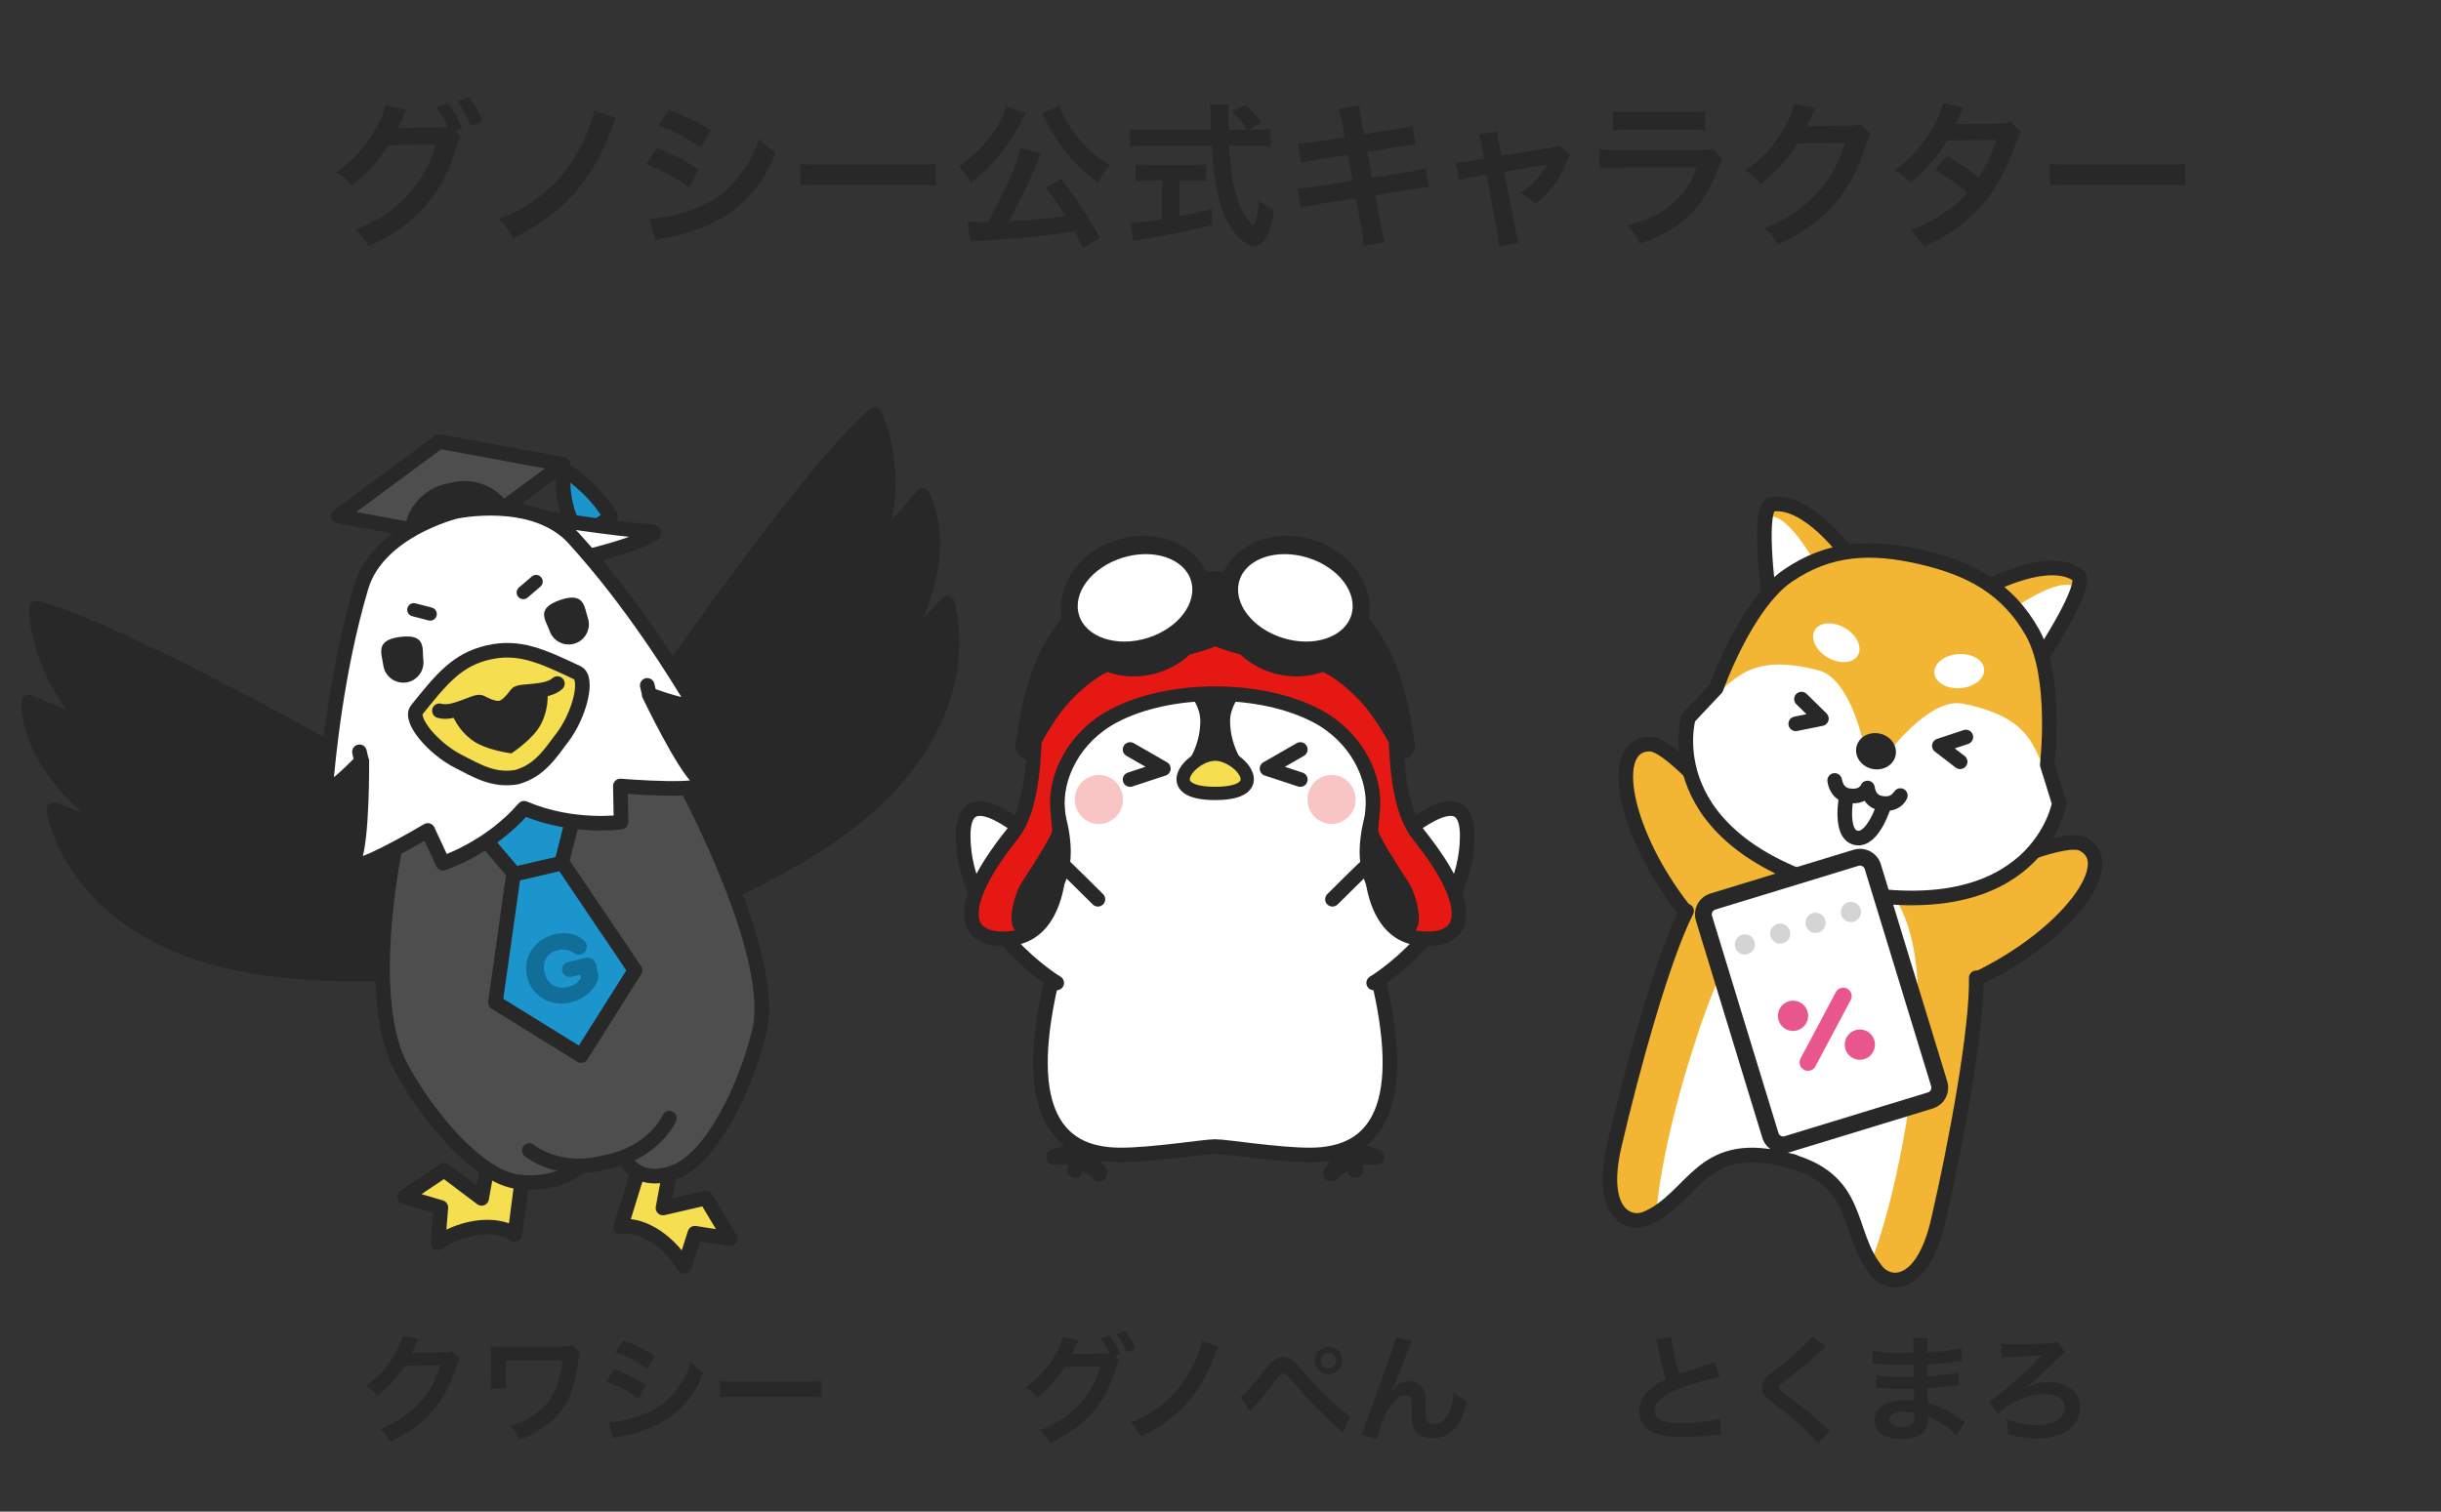 <svg width="247" height="153" viewBox="0 0 247 153" fill="none" xmlns="http://www.w3.org/2000/svg">
<rect x="0" y="0" width="247" height="153" fill="#333333" stroke="none"/>
<g clip-path="url(#clip0_48338_12505)">
<path d="M112.828 137.275L113.236 137.743C113.128 137.899 113.068 138.043 112.936 138.463C112.228 140.599 111.652 141.667 110.524 142.999C109.456 144.223 107.98 145.279 106.252 146.035C105.94 145.471 105.724 145.207 105.232 144.775C108.376 143.575 110.404 141.427 111.364 138.307L107.752 138.355C107.08 139.459 105.94 140.707 104.944 141.439C104.584 140.947 104.404 140.791 103.78 140.407C105.076 139.543 106.036 138.463 106.888 136.927C107.248 136.279 107.464 135.715 107.5 135.331L109.144 135.667C109.06 135.775 109.048 135.799 108.94 136.027C108.844 136.243 108.736 136.483 108.616 136.723C108.556 136.831 108.556 136.843 108.532 136.891L108.436 137.071C108.58 137.059 108.772 137.047 109.012 137.047L111.64 137.011C111.964 137.011 112.168 136.999 112.264 136.987C111.988 136.387 111.772 136.003 111.388 135.487L112.276 135.187C112.744 135.811 113.02 136.291 113.344 137.083L112.828 137.275ZM114.904 136.543L114.016 136.879C113.728 136.171 113.38 135.559 112.984 135.019L113.848 134.719C114.34 135.355 114.616 135.835 114.904 136.543ZM121.622 135.727L123.278 136.291C123.146 136.543 123.146 136.543 122.858 137.323C122.03 139.471 120.962 141.199 119.618 142.543C118.466 143.683 117.29 144.511 115.466 145.423C115.106 144.751 114.95 144.535 114.398 143.971C117.206 142.843 119.078 141.223 120.422 138.775C121.058 137.611 121.502 136.495 121.622 135.727ZM126.494 142.903L125.522 141.403C126.026 141.055 126.758 140.239 128.138 138.463C128.45 138.079 128.654 137.863 128.882 137.707C129.206 137.467 129.542 137.347 129.842 137.347C130.202 137.347 130.562 137.503 130.922 137.803C131.09 137.947 131.354 138.223 131.726 138.667C133.214 140.455 135.926 143.047 136.622 143.347L135.89 145.051C135.77 144.895 135.746 144.883 135.542 144.703C133.838 143.179 132.242 141.547 130.874 139.939C130.13 139.087 130.058 139.027 129.83 139.027C129.638 139.027 129.518 139.135 129.11 139.675C128.186 140.911 127.538 141.715 126.746 142.579C126.602 142.735 126.59 142.759 126.494 142.903ZM134.426 136.327C135.194 136.327 135.818 136.951 135.818 137.707C135.818 138.475 135.194 139.099 134.426 139.099C133.67 139.099 133.046 138.475 133.046 137.707C133.046 136.951 133.67 136.327 134.426 136.327ZM134.426 136.927C133.994 136.927 133.646 137.275 133.646 137.707C133.646 138.139 133.994 138.499 134.426 138.499C134.87 138.499 135.218 138.139 135.218 137.707C135.218 137.275 134.87 136.927 134.426 136.927ZM140.822 140.743L140.846 140.767C140.918 140.683 140.918 140.683 141.074 140.503C141.458 140.083 142.082 139.795 142.622 139.795C143.174 139.795 143.702 140.071 143.966 140.479C144.206 140.863 144.266 141.295 144.266 142.675C144.266 143.539 144.314 143.779 144.53 143.959C144.662 144.067 144.878 144.127 145.166 144.127C145.802 144.127 146.318 143.683 146.666 142.843C146.882 142.303 147.062 141.559 147.122 140.935C147.518 141.343 147.698 141.463 148.442 141.835C147.926 144.319 146.75 145.567 144.938 145.567C144.014 145.567 143.354 145.207 143.054 144.523C142.922 144.211 142.85 143.779 142.85 143.191C142.85 143.179 142.85 143.119 142.85 143.071C142.862 142.639 142.862 142.351 142.862 142.231C142.862 141.859 142.838 141.679 142.766 141.523C142.682 141.355 142.466 141.247 142.226 141.247C141.578 141.247 140.906 141.847 140.318 142.927C139.958 143.611 139.466 144.943 139.31 145.675L137.762 145.171C137.93 144.823 138.038 144.535 138.422 143.491C141.182 135.823 141.182 135.823 141.266 135.331L142.886 135.739C142.718 136.063 142.658 136.195 142.298 137.119C141.614 138.871 141.086 140.179 140.822 140.743Z" fill="#282828"/>
<path d="M45.733 136.759L46.501 137.515C46.38 137.695 46.333 137.803 46.2 138.235C45.648 140.059 44.797 141.679 43.74 142.867C42.636 144.127 41.316 145.063 39.468 145.915C39.133 145.315 38.977 145.111 38.449 144.655C39.648 144.163 40.321 143.803 41.077 143.239C42.792 141.967 43.92 140.323 44.581 138.175L40.968 138.235C40.236 139.399 39.3 140.431 38.16 141.307C37.8 140.815 37.62 140.659 36.996 140.275C38.364 139.339 39.228 138.379 40.105 136.795C40.477 136.111 40.669 135.643 40.717 135.211L42.361 135.535C42.288 135.643 42.288 135.643 42.157 135.907C42.12 135.967 42.12 135.967 42.001 136.243C41.965 136.315 41.965 136.315 41.844 136.555C41.773 136.723 41.773 136.723 41.653 136.939C41.809 136.927 42.001 136.915 42.228 136.915L44.856 136.879C45.325 136.879 45.456 136.855 45.733 136.759ZM57.925 136.183L58.717 136.915C58.596 137.263 58.56 137.383 58.513 137.767C58.129 140.575 57.565 141.991 56.316 143.335C55.38 144.331 54.181 145.099 52.596 145.711C52.248 145.063 52.105 144.859 51.612 144.331C52.633 144.031 53.269 143.743 54.048 143.215C55.764 142.051 56.664 140.287 56.904 137.683L51.193 137.695V139.483C51.205 140.335 51.205 140.335 51.24 140.539L49.633 140.551C49.669 140.263 49.681 140.059 49.681 139.519V137.227C49.681 136.723 49.681 136.579 49.645 136.255C49.968 136.291 50.352 136.315 50.641 136.315H56.449C57.252 136.315 57.505 136.291 57.925 136.183ZM62.292 136.879L63.072 135.667C64.308 136.147 65.257 136.603 66.264 137.215L65.496 138.535C64.404 137.803 63.337 137.239 62.292 136.879ZM61.344 139.795L62.148 138.571C63.385 139.063 64.308 139.531 65.341 140.203L64.597 141.559C63.636 140.851 62.569 140.275 61.344 139.795ZM62.029 145.579L61.608 143.947C62.52 143.935 63.828 143.647 65.076 143.167C66.564 142.591 67.585 141.811 68.544 140.527C69.192 139.663 69.564 138.943 69.936 137.875C70.428 138.391 70.609 138.547 71.184 138.943C70.632 140.275 70.129 141.103 69.385 141.979C67.861 143.731 65.82 144.799 62.868 145.387C62.437 145.471 62.269 145.507 62.029 145.579ZM72.853 141.427V139.759C73.38 139.831 73.609 139.843 74.796 139.843H81.192C82.38 139.843 82.609 139.831 83.136 139.759V141.427C82.656 141.367 82.525 141.367 81.18 141.367H74.808C73.465 141.367 73.332 141.367 72.853 141.427Z" fill="#282828"/>
<path d="M167.576 135.583L169.136 135.331C169.184 136.135 169.544 137.863 169.928 139.087C170.708 138.799 170.708 138.799 173.036 138.031C173.252 137.959 173.312 137.935 173.492 137.851L174.008 139.363C172.964 139.567 171.392 140.023 170.048 140.515C168.296 141.163 167.42 141.931 167.42 142.795C167.42 143.671 168.236 144.043 170.168 144.043C171.668 144.043 173.144 143.863 174.044 143.551L174.176 145.195C173.912 145.195 173.852 145.207 173.204 145.279C171.908 145.411 171.236 145.459 170.396 145.459C168.728 145.459 167.684 145.255 166.916 144.799C166.256 144.403 165.872 143.659 165.872 142.795C165.872 141.991 166.256 141.223 166.94 140.647C167.408 140.251 167.792 140.011 168.572 139.615C168.272 138.643 168.068 137.839 167.768 136.363C167.648 135.787 167.636 135.763 167.576 135.583ZM183.38 135.235L184.76 136.291C184.556 136.435 184.328 136.639 183.284 137.611C182.672 138.175 181.832 138.847 180.428 139.915C180.056 140.191 179.972 140.287 179.972 140.419C179.972 140.599 179.996 140.623 181.052 141.415C182.924 142.831 183.272 143.131 184.832 144.547C184.952 144.667 185.024 144.727 185.18 144.847L183.944 146.095C183.632 145.663 183.2 145.207 182.384 144.451C181.532 143.659 181.136 143.335 179.288 141.895C178.496 141.283 178.28 140.959 178.28 140.407C178.28 140.047 178.412 139.723 178.676 139.435C178.832 139.267 178.844 139.255 179.732 138.571C181.028 137.587 181.7 137.011 182.504 136.231C183.044 135.691 183.176 135.535 183.38 135.235ZM198.788 143.923L197.972 145.327C197.444 144.739 196.616 144.127 195.752 143.683C195.488 143.539 195.392 143.503 195.104 143.383C195.104 143.443 195.104 143.491 195.104 143.515C195.104 144.271 194.888 144.787 194.432 145.135C193.976 145.483 193.328 145.651 192.452 145.651C190.7 145.651 189.692 144.967 189.692 143.779C189.692 142.471 190.88 141.703 192.896 141.703C193.184 141.703 193.388 141.715 193.7 141.751C193.7 141.607 193.7 141.607 193.688 141.463C193.688 141.403 193.688 141.319 193.688 141.199C193.676 141.031 193.676 141.031 193.664 140.551C193.088 140.563 192.716 140.575 192.464 140.575C191.732 140.575 191.288 140.563 190.292 140.491C190.136 140.479 190.016 140.479 189.836 140.479L189.86 139.183C190.376 139.303 191.516 139.387 192.656 139.387C192.896 139.387 193.304 139.375 193.64 139.363C193.64 139.255 193.64 138.847 193.628 138.163C193.244 138.175 193.052 138.175 192.872 138.175C192.284 138.175 190.736 138.115 189.932 138.055C189.8 138.043 189.704 138.043 189.668 138.043C189.62 138.043 189.56 138.043 189.476 138.043L189.488 136.711C190.1 136.867 191.336 136.963 192.716 136.963C192.908 136.963 193.316 136.951 193.616 136.939C193.604 135.739 193.604 135.727 193.556 135.427H195.08C195.02 135.751 195.008 135.907 194.996 136.891C196.628 136.795 197.672 136.663 198.452 136.435L198.512 137.767C198.248 137.779 198.248 137.779 197.564 137.875C196.508 138.019 196.04 138.055 194.984 138.115C194.996 138.415 194.996 138.559 195.008 139.303C195.608 139.267 195.608 139.267 196.712 139.147C197.468 139.051 197.66 139.027 198.2 138.883L198.236 140.203C198.032 140.215 197.732 140.251 197.456 140.287C197.276 140.311 196.736 140.371 195.836 140.455C195.668 140.467 195.488 140.479 195.02 140.503C195.056 141.667 195.056 141.667 195.068 141.955C196.124 142.267 197.06 142.735 198.356 143.647C198.56 143.779 198.62 143.827 198.788 143.923ZM193.724 142.999C193.328 142.915 193.088 142.891 192.728 142.891C191.756 142.891 191.168 143.203 191.168 143.719C191.168 144.163 191.684 144.439 192.536 144.439C193.04 144.439 193.412 144.295 193.58 144.055C193.676 143.899 193.724 143.647 193.724 143.287C193.724 143.239 193.724 142.999 193.724 142.999ZM204.992 140.467L205.088 140.419C205.808 140.047 206.408 139.903 207.284 139.903C209.228 139.903 210.488 140.911 210.488 142.459C210.488 143.455 209.984 144.319 209.084 144.895C208.352 145.351 207.296 145.603 206.096 145.603C205.1 145.603 204.248 145.471 203.204 145.159C203.192 144.547 203.156 144.271 202.988 143.575C203.924 143.995 205.1 144.247 206.036 144.247C207.776 144.247 208.94 143.539 208.94 142.483C208.94 141.619 208.148 141.103 206.816 141.103C205.268 141.103 203.324 141.943 202.16 143.107L201.236 141.859C201.62 141.655 202.136 141.283 202.808 140.731C204.188 139.579 205.076 138.751 206.384 137.395C206.432 137.335 206.432 137.335 206.504 137.263C206.54 137.239 206.552 137.215 206.6 137.167L206.588 137.155C206.54 137.155 206.528 137.155 206.492 137.167C206.012 137.239 204.548 137.323 203.516 137.347C203.024 137.359 202.748 137.383 202.532 137.419L202.484 135.991C202.856 136.051 203.204 136.075 204.116 136.075C205.28 136.075 206.612 136.015 207.524 135.931C207.908 135.895 207.992 135.883 208.184 135.799L208.952 136.891C208.712 137.047 208.712 137.047 206.876 138.811C206.192 139.471 205.628 139.951 204.956 140.455L204.992 140.467Z" fill="#282828"/>
<path fill-rule="evenodd" clip-rule="evenodd" d="M68.519 114.49L67.086 122.27L71.426 121.268L73.891 125.38L70.314 124.824L69.239 128.188C67.368 125.137 64.457 123.782 62.812 124.191L64.701 118.086" fill="#F5DF50"/>
<path d="M68.519 114.49L67.086 122.27L71.426 121.268L73.891 125.38L70.314 124.824L69.239 128.188C67.368 125.137 64.457 123.782 62.812 124.191L64.701 118.086" stroke="#282828" stroke-width="1.478" stroke-linecap="round" stroke-linejoin="round"/>
<path fill-rule="evenodd" clip-rule="evenodd" d="M52.931 118.573C52.931 118.573 52.429 118.49 50.532 118.175C48.844 117.896 49.241 118.473 49.241 118.473L48.733 121.297L44.941 118.44L40.938 121.135L44.608 122.214L44.318 125.796C46.527 124.342 48.915 123.98 50.593 124.329C51.201 124.456 51.717 124.675 52.096 124.971L52.93 118.573L52.931 118.573Z" fill="#F5DF50" stroke="#282828" stroke-width="1.478" stroke-linecap="round" stroke-linejoin="round"/>
<path fill-rule="evenodd" clip-rule="evenodd" d="M48.294 85.349C48.294 85.349 41.856 80.435 33.425 75.787C8.767 62.2 3.665 61.566 3.665 61.566C3.665 61.566 3.595 68.102 9.531 73.902L2.92 71.041C2.92 71.041 2.285 77.618 11.866 84.016C13.498 85.105 5.436 81.939 5.436 81.939C5.436 81.939 7.223 94.959 26.183 97.906C35.333 99.328 44.637 98.091 44.637 98.091" fill="#282828"/>
<path d="M48.294 85.349C48.294 85.349 41.856 80.435 33.425 75.787C8.767 62.2 3.665 61.566 3.665 61.566C3.665 61.566 3.595 68.102 9.531 73.902L2.92 71.041C2.92 71.041 2.285 77.618 11.866 84.016C13.498 85.105 5.436 81.939 5.436 81.939C5.436 81.939 7.223 94.959 26.183 97.906C35.333 99.328 44.637 98.091 44.637 98.091" stroke="#282828" stroke-width="1.478" stroke-linecap="round" stroke-linejoin="round"/>
<path fill-rule="evenodd" clip-rule="evenodd" d="M58.839 82.915C58.839 82.915 62.471 75.676 68.012 67.803C84.218 44.78 88.524 41.975 88.524 41.975C88.524 41.975 91.453 47.819 88.66 55.634L93.347 50.165C93.347 50.165 96.802 55.797 90.995 65.748C90.005 67.442 95.863 61.062 95.863 61.062C95.863 61.062 99.965 73.548 84.216 84.508C76.615 89.798 67.71 92.764 67.71 92.764" fill="#282828"/>
<path d="M58.839 82.915C58.839 82.915 62.471 75.676 68.012 67.803C84.218 44.78 88.524 41.975 88.524 41.975C88.524 41.975 91.453 47.819 88.66 55.634L93.347 50.165C93.347 50.165 96.802 55.797 90.995 65.748C90.005 67.442 95.863 61.062 95.863 61.062C95.863 61.062 99.965 73.548 84.216 84.508C76.615 89.798 67.71 92.764 67.71 92.764" stroke="#282828" stroke-width="1.478" stroke-linecap="round" stroke-linejoin="round"/>
<path fill-rule="evenodd" clip-rule="evenodd" d="M61.304 117.649L63.357 117.538C63.357 117.538 68.081 121.242 72.477 114.79C79.841 103.985 77.925 97.945 73.794 88.066C69.576 77.974 65.941 78.265 65.941 78.265L50.372 70.302L44.472 80.002C44.472 80.002 40.885 80.646 39.373 91.48C37.895 102.086 37.58 108.415 47.451 116.988C53.346 122.107 57.758 118.467 57.758 118.467L61.302 117.649" fill="#4F4E4E"/>
<path d="M39.907 86.197C39.907 86.197 36.806 101.049 40.588 108.046C43.352 113.16 48.417 119.077 52.332 119.608C56.245 120.139 58.616 118.157 58.616 118.157" stroke="#282828" stroke-width="1.478" stroke-linecap="round" stroke-linejoin="round"/>
<path d="M53.562 116.449C53.562 116.449 56.453 118.921 61.303 117.643C66.222 116.666 67.736 113.177 67.736 113.177" stroke="#282828" stroke-width="1.478" stroke-linecap="round" stroke-linejoin="round"/>
<path d="M69.336 79.403C69.336 79.403 78.714 96.665 76.838 104.394C75.468 110.043 72.076 117.055 68.426 118.565C64.777 120.075 63.356 117.538 63.356 117.538" stroke="#282828" stroke-width="1.478" stroke-linecap="round" stroke-linejoin="round"/>
<path fill-rule="evenodd" clip-rule="evenodd" d="M53.036 81.84L47.519 83.114L52.072 88.478L56.812 87.383L58.553 80.566L53.036 81.84Z" fill="#1C94CC" stroke="#282828" stroke-width="1.478" stroke-linejoin="round"/>
<path fill-rule="evenodd" clip-rule="evenodd" d="M58.809 106.842L64.257 98.207L56.926 87.357L51.96 88.503L50.128 101.47L58.809 106.842Z" fill="#1C94CC" stroke="#282828" stroke-width="1.478" stroke-linecap="round" stroke-linejoin="round"/>
<path d="M57.754 101.468C58.956 101.19 60.044 100.321 60.439 99.315C60.559 99.001 60.571 98.732 60.487 98.368L60.319 97.64C60.202 97.134 59.741 96.847 59.237 96.964L57.499 97.365C57.054 97.468 56.796 97.868 56.894 98.292C56.992 98.717 57.401 98.963 57.845 98.861L58.723 98.658L58.796 98.971C58.55 99.431 58.085 99.762 57.468 99.905C56.306 100.173 55.376 99.6 55.107 98.439C54.839 97.277 55.396 96.413 56.497 96.159C57.033 96.036 57.499 96.12 57.949 96.409C58.263 96.614 58.478 96.67 58.751 96.607C59.175 96.509 59.457 96.072 59.359 95.647C59.285 95.324 59.035 95.073 58.509 94.779C57.869 94.448 56.977 94.366 56.158 94.555C54.106 95.028 52.875 96.888 53.328 98.848C53.78 100.808 55.702 101.94 57.754 101.466L57.754 101.468Z" fill="#106E99"/>
<path fill-rule="evenodd" clip-rule="evenodd" d="M44.459 44.691L56.955 46.995L46.734 54.543L34.238 52.239L44.459 44.691Z" fill="#4F4E4E" stroke="#282828" stroke-width="1.478" stroke-linecap="round" stroke-linejoin="round"/>
<path fill-rule="evenodd" clip-rule="evenodd" d="M51.556 53.054C50.975 50.533 48.455 48.959 45.934 49.541L45.259 49.697C42.738 50.279 41.164 52.798 41.746 55.319C42.328 57.84 44.847 59.414 47.368 58.832L48.044 58.676C50.564 58.094 52.139 55.575 51.556 53.054Z" fill="#282828" stroke="#282828" stroke-width="1.478" stroke-linecap="round" stroke-linejoin="round"/>
<path fill-rule="evenodd" clip-rule="evenodd" d="M57.01 47.447C56.797 50.056 57.322 52.409 58.767 54.444L61.8 52.312C60.612 50.354 58.997 48.748 57.01 47.447Z" fill="#1C94CC" stroke="#282828" stroke-width="1.478" stroke-linejoin="round"/>
<path fill-rule="evenodd" clip-rule="evenodd" d="M46.38 53.007C46.01 50.213 57.001 53.154 65.86 53.795C68.503 53.986 53.883 58.464 55.595 56.165" fill="white"/>
<path d="M46.38 53.007C46.01 50.213 57.001 53.154 65.86 53.795C68.503 53.986 53.883 58.464 55.595 56.165" stroke="#282828" stroke-width="1.478" stroke-linecap="round" stroke-linejoin="round"/>
<path fill-rule="evenodd" clip-rule="evenodd" d="M53.029 81.809C57.952 83.913 62.844 83.211 62.844 83.211L62.772 79.56C62.772 79.56 72.548 80.364 70.884 79.043C69.22 77.721 65.686 70.304 65.686 70.304C65.686 70.304 70.811 72.207 70.114 71.054C68.559 68.482 64.012 61.005 58.05 54.478C54.012 50.058 46.095 51.773 46.095 51.773C46.095 51.773 38.227 53.702 36.535 59.446C34.038 67.925 33.229 76.639 32.959 79.632C32.838 80.973 36.61 77.017 36.61 77.017C36.61 77.017 36.685 85.233 35.769 87.15C34.853 89.068 43.287 84.059 43.287 84.059L44.822 87.372C44.822 87.372 49.527 85.858 53.029 81.809ZM36.373 76.097L36.592 77.049L36.373 76.097ZM65.494 69.373L65.714 70.325L65.494 69.373Z" fill="white"/>
<path d="M36.373 76.097L36.592 77.049M65.494 69.373L65.714 70.325M53.029 81.809C57.952 83.913 62.844 83.211 62.844 83.211L62.772 79.56C62.772 79.56 72.548 80.364 70.884 79.043C69.22 77.721 65.686 70.304 65.686 70.304C65.686 70.304 70.811 72.207 70.114 71.054C68.559 68.482 64.012 61.005 58.05 54.478C54.012 50.058 46.095 51.773 46.095 51.773C46.095 51.773 38.227 53.702 36.535 59.446C34.038 67.925 33.229 76.639 32.959 79.632C32.838 80.973 36.61 77.017 36.61 77.017C36.61 77.017 36.685 85.233 35.769 87.15C34.853 89.068 43.287 84.059 43.287 84.059L44.822 87.372C44.822 87.372 49.527 85.858 53.029 81.809Z" stroke="#282828" stroke-width="1.478" stroke-linecap="round" stroke-linejoin="round"/>
<path fill-rule="evenodd" clip-rule="evenodd" d="M52.302 78.657C54.649 77.977 55.694 76.238 56.896 74.663C58.675 72.329 59.557 68.632 58.422 68.097C54.844 66.409 52.541 65.318 49.391 66.045C46.24 66.773 44.648 68.762 42.172 71.849C41.387 72.827 43.8 75.764 46.422 77.081C48.193 77.97 49.895 79.075 52.302 78.657Z" fill="#F5DF50" stroke="#282828" stroke-width="1.478" stroke-linecap="round" stroke-linejoin="round"/>
<path d="M56.4 69.19C55.3 70.2 52.579 69.828 52.276 70.248C51.801 70.907 51.253 71.52 50.683 71.652C50.114 71.783 49.353 71.472 48.636 71.089C48.181 70.845 45.898 72.372 44.466 71.945" stroke="#282828" stroke-width="1.478" stroke-linecap="round" stroke-linejoin="round"/>
<path fill-rule="evenodd" clip-rule="evenodd" d="M50.69 71.672L49.703 71.308L48.435 71.03L47.244 71.74L45.531 71.701C45.531 71.701 45.95 73.516 47.706 74.87C49.088 75.936 51.746 76.255 51.746 76.255C51.746 76.255 53.996 74.803 54.771 73.239C55.756 71.252 55.337 69.437 55.337 69.437L53.814 70.223L52.433 70.107L51.415 70.913L50.684 71.653" fill="#282828"/>
<path fill-rule="evenodd" clip-rule="evenodd" d="M40.484 64.466C43.181 64.127 42.696 65.677 42.837 66.797C42.977 67.916 42.183 68.94 41.063 69.08C39.944 69.219 38.921 68.425 38.781 67.306C38.641 66.187 37.898 64.791 40.485 64.467L40.484 64.466Z" fill="#282828"/>
<path fill-rule="evenodd" clip-rule="evenodd" d="M41.707 62.37L43.359 62.799C43.719 62.893 44.086 62.677 44.179 62.317C44.273 61.958 44.057 61.591 43.697 61.498L42.045 61.068C41.686 60.974 41.319 61.19 41.225 61.55C41.132 61.909 41.347 62.276 41.707 62.37Z" fill="#282828"/>
<path fill-rule="evenodd" clip-rule="evenodd" d="M56.703 60.721C54.131 61.599 55.246 62.779 55.61 63.848C55.975 64.915 57.137 65.487 58.205 65.122C59.272 64.757 59.844 63.595 59.479 62.527C59.114 61.46 59.169 59.88 56.702 60.723L56.703 60.721Z" fill="#282828"/>
<path fill-rule="evenodd" clip-rule="evenodd" d="M53.81 58.353L52.513 59.464C52.231 59.705 52.2 60.129 52.44 60.412C52.681 60.694 53.105 60.726 53.388 60.485L54.685 59.375C54.967 59.133 55 58.709 54.758 58.427C54.516 58.145 54.092 58.112 53.81 58.353Z" fill="#282828"/>
<path fill-rule="evenodd" clip-rule="evenodd" d="M190.105 90.435C186.048 95.997 207.313 83.726 210.739 85.433C214.648 87.38 209.044 94.727 200.172 99.017" fill="#F2B634"/>
<path d="M190.105 90.435C186.048 95.997 207.313 83.726 210.739 85.433C214.648 87.38 209.044 94.727 200.172 99.017" stroke="#282828" stroke-width="1.478" stroke-linecap="round" stroke-linejoin="round"/>
<path fill-rule="evenodd" clip-rule="evenodd" d="M183.267 88.856C184.476 95.634 170.742 75.283 166.915 75.315C162.548 75.351 164.364 84.412 170.457 92.156" fill="#F2B634"/>
<path d="M183.267 88.856C184.476 95.634 170.742 75.283 166.915 75.315C162.548 75.351 164.364 84.412 170.457 92.156" stroke="#282828" stroke-width="1.478" stroke-linecap="round" stroke-linejoin="round"/>
<path fill-rule="evenodd" clip-rule="evenodd" d="M180.3 117.309C171.946 115.889 168.988 124.162 165.707 123.604C162.426 123.047 162.571 121.389 163.906 113.524C165.29 105.387 171.927 89.59 174.351 84.972C183.164 68.171 190.219 74.339 190.219 74.339C190.219 74.339 199.265 71.888 199.82 90.852C199.972 96.065 199.014 113.173 196.691 121.093C194.444 128.747 194.108 130.361 190.915 129.424C187.722 128.487 188.428 119.694 180.299 117.308" fill="#F2B634"/>
<path fill-rule="evenodd" clip-rule="evenodd" d="M186.973 87.992C186.973 87.992 178.929 83.383 171.931 104.233C167.851 116.389 167.587 123.05 167.587 123.05C171.343 120.167 174.962 115.316 180.466 116.587C185.97 117.857 187.096 123.806 189.209 128.042C189.209 128.042 191.891 121.94 193.553 109.225C196.403 87.417 187.153 88.033 187.153 88.033" fill="white"/>
<path d="M199.973 98.969C200.066 104.169 197.974 115.55 196.12 123.577C194.563 130.322 191.263 130.263 189.938 128.685C186.628 124.742 188.549 119.2 180.395 117.318C176.038 116.312 184.569 118.282 180.214 117.276C172.06 115.394 171.358 121.216 166.653 123.309C164.772 124.147 161.779 122.752 163.336 116.008C165.189 107.981 168.298 96.834 170.661 92.202" stroke="#282828" stroke-width="1.478" stroke-linecap="round" stroke-linejoin="round"/>
<path fill-rule="evenodd" clip-rule="evenodd" d="M201.432 59.246C201.432 59.246 207.285 56.148 210.25 58.188C211.495 59.045 206.607 66.434 206.607 66.434" fill="#F2B634"/>
<path fill-rule="evenodd" clip-rule="evenodd" d="M203.095 62.026C203.095 62.026 208.332 58.174 210.004 59.44C210.706 59.972 206.863 66.548 206.863 66.548" fill="white"/>
<path d="M201.432 59.246C201.432 59.246 207.285 56.148 210.25 58.188C211.495 59.045 206.607 66.434 206.607 66.434" stroke="#282828" stroke-width="1.478" stroke-linecap="round" stroke-linejoin="round"/>
<path fill-rule="evenodd" clip-rule="evenodd" d="M186.76 55.859C186.76 55.859 182.858 50.508 179.299 51.042C177.804 51.267 178.958 60.051 178.958 60.051" fill="#F2B634"/>
<path fill-rule="evenodd" clip-rule="evenodd" d="M184.047 57.629C184.047 57.629 181.029 51.871 178.971 52.276C178.107 52.446 178.678 60.041 178.678 60.041" fill="white"/>
<path d="M186.76 55.859C186.76 55.859 182.858 50.508 179.299 51.042C177.804 51.267 178.958 60.051 178.958 60.051" stroke="#282828" stroke-width="1.478" stroke-linecap="round" stroke-linejoin="round"/>
<path fill-rule="evenodd" clip-rule="evenodd" d="M194.276 56.362C189.3 55.214 185.101 55.367 180.855 58.311C176.609 61.253 173.653 69.671 173.653 69.671L170.845 72.656C170.845 72.656 166.871 85.151 186.549 90.24C206.468 94.294 208.373 81.32 208.373 81.32L207.158 77.407C207.158 77.407 208.191 68.545 205.665 64.039C203.138 59.533 199.431 57.553 194.456 56.404" fill="white"/>
<path d="M189.828 76.04L188.668 75.772C188.668 75.772 187.382 68.724 184.014 67.848C176.037 65.775 175.388 69.75 171.95 71.319C172.886 70.395 174.058 69.443 174.336 68.24C178.95 52.132 194.367 56.383 194.367 56.383C194.367 56.383 210.087 59.32 207.172 75.821C206.894 77.025 207.531 78.395 207.967 79.634C205.565 76.719 206.725 72.861 198.646 71.226C195.234 70.536 190.989 76.308 190.989 76.308L189.828 76.04Z" fill="#F2B634"/>
<path d="M190.75 81.339C191.483 81.365 191.948 81.028 192.293 80.527C192.293 80.527 191.956 81.382 190.75 81.339ZM190.75 81.339L190.679 81.376C190.679 81.376 189.556 85.176 187.806 84.804C186.056 84.432 186.847 80.492 186.847 80.492L186.722 80.456C185.754 80.143 185.648 78.993 185.648 78.993C185.78 79.601 186.001 80.161 186.722 80.456C186.761 80.469 186.804 80.482 186.847 80.492C188.53 80.88 188.971 79.76 188.971 79.76C188.971 79.76 189.085 81.008 190.169 81.259C190.382 81.308 190.576 81.333 190.75 81.339V81.339Z" stroke="#282828" stroke-width="1.478" stroke-linecap="round" stroke-linejoin="round"/>
<path d="M198.921 74.599L196.24 75.494L198.343 77.104" stroke="#282828" stroke-width="1.478" stroke-linecap="round" stroke-linejoin="round"/>
<path d="M182.288 70.758L184.305 72.739L181.709 73.263" stroke="#282828" stroke-width="1.478" stroke-linecap="round" stroke-linejoin="round"/>
<path fill-rule="evenodd" clip-rule="evenodd" d="M198.12 66.209C196.73 66.315 195.66 67.173 195.733 68.123C195.806 69.074 196.993 69.759 198.383 69.653C199.773 69.547 200.842 68.689 200.769 67.738C200.696 66.788 199.51 66.103 198.12 66.208L198.12 66.209Z" fill="white"/>
<path fill-rule="evenodd" clip-rule="evenodd" d="M186.685 63.57C187.888 64.274 188.474 65.514 187.991 66.336C187.509 67.158 186.142 67.254 184.939 66.55C183.737 65.845 183.151 64.605 183.634 63.782C184.116 62.96 185.483 62.864 186.686 63.568L186.685 63.57Z" fill="white"/>
<path fill-rule="evenodd" clip-rule="evenodd" d="M190.239 74.257C191.33 74.509 192.031 75.511 191.804 76.495C191.577 77.478 190.508 78.071 189.417 77.819C188.326 77.567 187.625 76.564 187.852 75.582C188.079 74.6 189.148 74.006 190.239 74.257Z" fill="#282828"/>
<path d="M186.252 90.1C206.171 94.154 208.376 81.317 208.376 81.317L207.161 77.403C207.161 77.403 208.194 68.542 205.668 64.036C203.141 59.53 199.344 57.529 194.369 56.38C189.394 55.232 185.104 55.364 180.858 58.308C176.612 61.25 173.656 69.668 173.656 69.668L170.848 72.653C170.848 72.653 167.203 85.157 186.883 90.246" stroke="#282828" stroke-width="1.478" stroke-linecap="round" stroke-linejoin="round"/>
<path d="M188.51 86.799C188.285 86.747 188.044 86.752 187.808 86.824L173.328 91.251C172.61 91.471 172.205 92.232 172.424 92.95L179.14 114.912C179.36 115.631 180.121 116.035 180.839 115.816L195.318 111.39C196.038 111.17 196.441 110.409 196.222 109.691L189.507 87.727C189.36 87.246 188.969 86.905 188.512 86.799L188.51 86.799Z" fill="white"/>
<path d="M188.319 87.627C188.232 87.608 188.142 87.61 188.056 87.637L173.576 92.064C173.308 92.147 173.155 92.431 173.237 92.701L179.952 114.664C179.992 114.794 180.08 114.901 180.201 114.965C180.321 115.03 180.459 115.043 180.589 115.002L195.069 110.576C195.2 110.536 195.307 110.447 195.371 110.327C195.434 110.206 195.448 110.069 195.408 109.938L188.694 87.976C188.653 87.845 188.565 87.738 188.445 87.674C188.404 87.653 188.362 87.638 188.319 87.627ZM179.946 116.672C179.759 116.629 179.576 116.56 179.401 116.467C178.879 116.19 178.498 115.726 178.325 115.161L171.61 93.199C171.437 92.633 171.495 92.036 171.771 91.513C172.049 90.991 172.512 90.609 173.077 90.437L187.557 86.01C188.123 85.837 188.72 85.895 189.242 86.173C189.764 86.451 190.146 86.914 190.319 87.48L197.033 109.442C197.206 110.007 197.148 110.605 196.87 111.127C196.592 111.649 196.129 112.03 195.564 112.203L181.085 116.63C180.708 116.744 180.318 116.758 179.945 116.672" fill="#282828"/>
<path d="M182.756 108.364C182.686 108.347 182.616 108.322 182.548 108.285C182.133 108.064 181.976 107.549 182.196 107.135L185.765 100.423C185.986 100.007 186.5 99.852 186.915 100.07C187.33 100.292 187.487 100.806 187.268 101.221L183.699 107.933C183.514 108.281 183.123 108.447 182.757 108.362L182.756 108.364ZM187.748 104.271C186.939 104.518 186.485 105.374 186.732 106.182C186.98 106.991 187.834 107.446 188.643 107.199C189.452 106.951 189.907 106.096 189.66 105.287C189.494 104.745 189.054 104.361 188.538 104.242C188.286 104.184 188.014 104.189 187.747 104.27L187.748 104.271ZM180.987 101.357C180.178 101.603 179.722 102.459 179.97 103.268C180.217 104.077 181.073 104.532 181.882 104.285C182.691 104.037 183.145 103.182 182.898 102.373C182.733 101.83 182.293 101.447 181.777 101.328C181.524 101.27 181.253 101.275 180.987 101.357Z" fill="#E9558D"/>
<path d="M176.258 94.619C175.719 94.784 175.415 95.354 175.58 95.893C175.745 96.432 176.315 96.736 176.855 96.571C177.394 96.406 177.698 95.836 177.533 95.296C177.422 94.934 177.13 94.678 176.786 94.599C176.617 94.56 176.437 94.564 176.259 94.618L176.258 94.619ZM179.837 93.525C179.298 93.691 178.994 94.261 179.159 94.799C179.324 95.34 179.895 95.642 180.433 95.477C180.972 95.312 181.276 94.742 181.111 94.202C181 93.84 180.708 93.585 180.364 93.505C180.196 93.466 180.015 93.47 179.837 93.524L179.837 93.525ZM183.417 92.431C182.878 92.596 182.574 93.166 182.739 93.706C182.904 94.245 183.474 94.549 184.014 94.384C184.553 94.218 184.857 93.649 184.692 93.109C184.581 92.746 184.288 92.491 183.945 92.412C183.776 92.373 183.595 92.377 183.418 92.431L183.417 92.431ZM186.996 91.337C186.457 91.502 186.153 92.072 186.318 92.612C186.483 93.151 187.053 93.455 187.592 93.29C188.131 93.124 188.435 92.555 188.27 92.015C188.159 91.652 187.866 91.397 187.523 91.318C187.354 91.279 187.174 91.283 186.996 91.337Z" fill="#D4D4D4"/>
<path fill-rule="evenodd" clip-rule="evenodd" d="M109.477 115.452H109.467L109.461 115.454C109.429 115.46 109.395 115.466 109.363 115.476L106.436 116.326C106.042 116.441 105.798 116.836 105.871 117.239C105.945 117.644 106.312 117.926 106.722 117.893C107.174 117.859 107.631 117.86 108.108 117.949L108.034 118.152C107.882 118.567 108.094 119.026 108.51 119.18C108.925 119.332 109.385 119.119 109.538 118.704L109.602 118.528C109.957 118.74 110.325 119.016 110.708 119.37C111.005 119.645 111.461 119.654 111.769 119.392C112.076 119.13 112.142 118.68 111.921 118.342L110.257 115.805C110.238 115.775 110.216 115.749 110.195 115.723H110.194L110.188 115.715L110.186 115.711C110.106 115.622 110.007 115.55 109.89 115.503H109.887L109.883 115.5H109.88L109.874 115.496C109.874 115.496 109.868 115.493 109.866 115.492L109.859 115.489H109.855L109.851 115.487L109.845 115.484L109.836 115.481L109.829 115.478C109.712 115.442 109.594 115.433 109.48 115.449L109.477 115.452Z" fill="#282828"/>
<path fill-rule="evenodd" clip-rule="evenodd" d="M136.1 115.481L136.094 115.484L136.084 115.487L136.079 115.489H136.075L136.071 115.492L136.066 115.495L136.057 115.499L136.051 115.501H136.048L136.044 115.504H136.041C135.924 115.552 135.825 115.625 135.746 115.712L135.742 115.716L135.736 115.722H135.735C135.712 115.75 135.692 115.777 135.673 115.806L134.009 118.344C133.788 118.682 133.852 119.133 134.161 119.393C134.47 119.656 134.925 119.646 135.222 119.372C135.606 119.017 135.974 118.742 136.328 118.529L136.392 118.705C136.545 119.121 137.005 119.333 137.42 119.181C137.835 119.028 138.048 118.568 137.896 118.153L137.822 117.95C138.298 117.861 138.756 117.86 139.208 117.895C139.618 117.927 139.984 117.645 140.058 117.24C140.132 116.836 139.888 116.442 139.494 116.328L136.567 115.477C136.535 115.468 136.501 115.461 136.469 115.456H136.455L136.453 115.453C136.338 115.437 136.219 115.446 136.103 115.483L136.1 115.481Z" fill="#282828"/>
<path fill-rule="evenodd" clip-rule="evenodd" d="M129.944 116.906C125.295 115.817 120.593 115.797 115.833 116.906C115.833 116.906 110.242 117.726 107.346 114.581C104.45 111.436 105.419 105.486 105.419 105.486L106.405 99.014L105.419 88.601C105.419 88.601 106.578 73.328 111.681 67.965C116.784 62.603 129.142 62.603 134.245 67.965C139.348 73.328 140.507 88.601 140.507 88.601L139.322 99.014L140.507 105.486C140.507 105.486 141.591 111.436 138.694 114.581C135.798 117.726 129.944 116.906 129.944 116.906Z" fill="white"/>
<path d="M139.349 98.548C142.562 111.547 139.617 116.906 132.562 116.906C129.178 116.906 124.134 116.052 122.963 116.052C121.793 116.052 116.749 116.906 113.365 116.906C106.309 116.906 103.365 111.547 106.578 98.548" stroke="#282828" stroke-width="1.478" stroke-linecap="round" stroke-linejoin="round"/>
<path fill-rule="evenodd" clip-rule="evenodd" d="M134.832 91.023C138.659 87.255 148.465 76.963 148.465 84.586C148.465 93.767 139.001 99.491 139.001 99.491" fill="white"/>
<path d="M134.832 91.023C138.659 87.255 148.465 76.963 148.465 84.586C148.465 93.767 139.001 99.491 139.001 99.491" stroke="#282828" stroke-width="1.478" stroke-linecap="round" stroke-linejoin="round"/>
<path fill-rule="evenodd" clip-rule="evenodd" d="M111.095 91.023C107.269 87.255 97.463 76.963 97.463 84.586C97.463 93.767 106.927 99.491 106.927 99.491" fill="white"/>
<path d="M111.095 91.023C107.269 87.255 97.463 76.963 97.463 84.586C97.463 93.767 106.927 99.491 106.927 99.491" stroke="#282828" stroke-width="1.478" stroke-linecap="round" stroke-linejoin="round"/>
<path fill-rule="evenodd" clip-rule="evenodd" d="M127.541 68.228C127.541 68.228 124.469 70.466 124.469 72.971C124.469 75.813 126.137 77.713 126.137 77.713L122.964 76.547L119.791 77.713C119.791 77.713 121.458 75.812 121.458 72.971C121.458 70.466 118.386 68.228 118.386 68.228H127.54H127.541Z" fill="#282828"/>
<path fill-rule="evenodd" clip-rule="evenodd" d="M111.192 78.442C112.537 78.442 113.629 79.552 113.629 80.92C113.629 82.288 112.537 83.398 111.192 83.398C109.847 83.398 108.755 82.288 108.755 80.92C108.755 79.552 109.847 78.442 111.192 78.442Z" fill="#F9C5C4"/>
<path fill-rule="evenodd" clip-rule="evenodd" d="M134.735 78.442C133.389 78.442 132.298 79.552 132.298 80.92C132.298 82.288 133.391 83.398 134.735 83.398C136.079 83.398 137.171 82.288 137.171 80.92C137.171 79.552 136.08 78.442 134.735 78.442Z" fill="#F9C5C4"/>
<path fill-rule="evenodd" clip-rule="evenodd" d="M122.963 80.309C121.544 80.309 120.669 80.079 120.191 79.728C118.683 78.625 121.129 76.332 122.963 76.332C124.798 76.332 127.244 78.623 125.736 79.728C125.257 80.078 124.382 80.309 122.963 80.309Z" fill="#F5DF50" stroke="#282828" stroke-width="1.344" stroke-linecap="round" stroke-linejoin="round"/>
<path d="M114.352 75.863L117.718 77.795L114.352 78.904" stroke="#282828" stroke-width="1.478" stroke-linecap="round" stroke-linejoin="round"/>
<path d="M131.576 75.863L128.209 77.796L131.576 78.904" stroke="#282828" stroke-width="1.478" stroke-linecap="round" stroke-linejoin="round"/>
<path fill-rule="evenodd" clip-rule="evenodd" d="M122.964 58.577C113.539 58.718 106.185 59.952 104.846 71.418C104.528 74.145 105.021 81.184 102.367 84.509C96.445 91.925 97.441 95.504 102.367 94.976C104.647 94.731 108.174 92.677 107.032 82.041C106.667 78.646 108.711 74.562 112.668 72.471C118.365 69.459 127.563 69.459 133.26 72.471C137.216 74.562 139.26 78.646 138.896 82.041C137.754 92.677 141.28 94.731 143.561 94.976C148.487 95.505 149.482 91.925 143.561 84.509C140.907 81.184 141.4 74.144 141.081 71.418C139.743 59.952 132.389 58.718 122.964 58.577Z" fill="#E51813"/>
<path d="M122.964 58.577C113.539 58.718 106.185 59.952 104.846 71.418C104.528 74.145 105.021 81.184 102.367 84.509C96.445 91.925 97.441 95.504 102.367 94.976C104.647 94.731 108.174 92.677 107.032 82.041C106.667 78.646 108.711 74.562 112.668 72.471C118.365 69.459 127.563 69.459 133.26 72.471C137.216 74.562 139.26 78.646 138.896 82.041C137.754 92.677 141.28 94.731 143.561 94.976C148.487 95.505 149.482 91.925 143.561 84.509C140.907 81.184 141.4 74.144 141.081 71.418C139.743 59.952 132.389 58.718 122.964 58.577" stroke="#282828" stroke-width="1.478" stroke-linecap="round" stroke-linejoin="round"/>
<path fill-rule="evenodd" clip-rule="evenodd" d="M107.03 80.092C108.047 81.766 106.495 84.615 103.439 89.245C101.815 91.706 101.318 98.481 107.03 90.659C108.848 88.167 108.73 84.615 107.03 80.092Z" fill="#282828"/>
<path fill-rule="evenodd" clip-rule="evenodd" d="M138.897 80.092C137.88 81.766 139.432 84.615 142.488 89.245C144.112 91.706 144.609 98.481 138.897 90.659C137.078 88.167 137.197 84.615 138.897 80.092Z" fill="#282828"/>
<path fill-rule="evenodd" clip-rule="evenodd" d="M122.967 58.256H122.969C123.096 58.256 126.914 58.279 130.85 59.147C133.665 59.767 136.516 60.843 138.269 62.555C141.691 65.896 142.739 72.152 143.024 74.555C143.125 74.877 143.172 75.149 143.176 75.352C143.186 75.811 143.036 76.145 142.856 76.374C142.534 76.788 141.988 76.959 141.488 76.803C140.987 76.647 140.636 76.196 140.607 75.672C140.607 75.672 140.6 75.525 140.577 75.264C140.261 74.666 139.045 72.449 137.618 70.944C135.948 69.182 133.779 67.517 131.473 67.251C126.464 66.671 124.044 65.892 122.962 65.416C121.88 65.892 119.46 66.671 114.451 67.251C112.145 67.517 109.977 69.182 108.306 70.944C106.879 72.45 105.663 74.666 105.347 75.264C105.326 75.526 105.317 75.672 105.317 75.672C105.288 76.196 104.937 76.646 104.436 76.803C103.935 76.959 103.39 76.788 103.068 76.374C102.889 76.145 102.738 75.811 102.748 75.352C102.752 75.15 102.799 74.879 102.9 74.555C103.185 72.15 104.233 65.894 107.655 62.555C109.407 60.844 112.259 59.767 115.074 59.147C119.009 58.279 122.828 58.257 122.955 58.256H122.966H122.967Z" fill="#282828"/>
<path fill-rule="evenodd" clip-rule="evenodd" d="M123.533 58.819C123.502 58.906 123.472 58.994 123.444 59.082C122.3 62.767 124.636 66.818 128.722 68.087C132.806 69.355 137.027 67.341 138.172 63.657C138.2 63.568 138.226 63.478 138.249 63.39C138.278 63.309 138.305 63.228 138.331 63.146C139.382 59.765 136.995 55.927 132.894 54.653C128.794 53.379 124.653 55.19 123.602 58.572C123.577 58.654 123.554 58.736 123.533 58.818V58.819ZM132.419 56.182C135.519 57.144 137.417 60.104 136.717 62.911C135.78 65.371 132.597 66.494 129.513 65.536C126.429 64.578 124.442 61.849 125.063 59.292C126.077 56.581 129.318 55.22 132.417 56.182H132.419Z" fill="#282828"/>
<path fill-rule="evenodd" clip-rule="evenodd" d="M132.574 55.417C128.932 54.286 125.217 55.806 124.285 58.809C124.259 58.891 124.236 58.973 124.216 59.055C124.184 59.143 124.154 59.23 124.126 59.32C123.106 62.605 125.234 66.19 128.876 67.322C132.518 68.453 136.302 66.704 137.324 63.419C137.352 63.329 137.377 63.24 137.4 63.15C137.43 63.071 137.457 62.99 137.482 62.908C138.415 59.905 136.215 56.549 132.574 55.417Z" fill="#282828" stroke="#282828" stroke-width="1.478" stroke-linecap="round" stroke-linejoin="round"/>
<path fill-rule="evenodd" clip-rule="evenodd" d="M132.337 56.451C129.213 55.481 126.112 56.513 125.416 58.754C124.719 60.996 126.69 63.603 129.814 64.574C132.938 65.544 136.039 64.512 136.735 62.27C137.432 60.028 135.461 57.421 132.337 56.451Z" fill="white"/>
<path fill-rule="evenodd" clip-rule="evenodd" d="M113.27 55.417C116.912 54.286 120.626 55.806 121.559 58.809C121.584 58.891 121.607 58.973 121.627 59.055C121.66 59.143 121.689 59.23 121.718 59.32C122.738 62.605 120.61 66.19 116.968 67.322C113.326 68.453 109.541 66.704 108.52 63.419C108.492 63.329 108.466 63.24 108.443 63.15C108.414 63.071 108.387 62.99 108.361 62.908C107.429 59.905 109.629 56.549 113.27 55.417Z" fill="#282828" stroke="#282828" stroke-width="1.478" stroke-linecap="round" stroke-linejoin="round"/>
<path fill-rule="evenodd" clip-rule="evenodd" d="M113.032 54.653C108.931 55.927 106.546 59.765 107.595 63.146C107.621 63.228 107.648 63.31 107.677 63.39C107.701 63.478 107.726 63.568 107.754 63.657C108.898 67.342 113.119 69.355 117.204 68.087C121.289 66.818 123.626 62.767 122.482 59.082C122.454 58.994 122.426 58.906 122.393 58.819C122.372 58.737 122.349 58.654 122.324 58.572C121.273 55.19 117.133 53.379 113.032 54.653ZM113.506 56.182C116.69 55.193 119.977 56.421 120.793 59.047C120.814 59.116 120.833 59.183 120.851 59.252C120.857 59.279 120.865 59.304 120.875 59.33C120.902 59.405 120.927 59.48 120.951 59.557C121.848 62.442 119.929 65.563 116.729 66.556C113.529 67.549 110.18 66.067 109.283 63.18C109.259 63.103 109.238 63.027 109.217 62.949C109.211 62.922 109.203 62.896 109.193 62.871C109.169 62.805 109.146 62.738 109.125 62.669C108.309 60.043 110.322 57.17 113.506 56.181V56.182Z" fill="#282828"/>
<path fill-rule="evenodd" clip-rule="evenodd" d="M113.589 56.451C116.712 55.481 119.814 56.513 120.51 58.754C121.206 60.996 119.236 63.603 116.112 64.574C112.988 65.544 109.886 64.512 109.19 62.27C108.494 60.028 110.464 57.421 113.589 56.451Z" fill="white"/>
<path d="M46.076 13.25L46.62 13.874C46.476 14.082 46.396 14.274 46.22 14.834C45.276 17.682 44.508 19.106 43.004 20.882C41.58 22.514 39.612 23.922 37.308 24.93C36.892 24.178 36.604 23.826 35.948 23.25C40.14 21.65 42.844 18.786 44.124 14.626L39.308 14.69C38.412 16.162 36.892 17.826 35.564 18.802C35.084 18.146 34.844 17.938 34.012 17.426C35.74 16.274 37.02 14.834 38.156 12.786C38.636 11.922 38.924 11.17 38.972 10.658L41.164 11.106C41.052 11.25 41.036 11.282 40.892 11.586C40.764 11.874 40.62 12.194 40.46 12.514C40.38 12.658 40.38 12.674 40.348 12.738L40.22 12.978C40.412 12.962 40.668 12.946 40.988 12.946L44.492 12.898C44.924 12.898 45.196 12.882 45.324 12.866C44.956 12.066 44.668 11.554 44.156 10.866L45.34 10.466C45.964 11.298 46.332 11.938 46.764 12.994L46.076 13.25ZM48.844 12.274L47.66 12.722C47.276 11.778 46.812 10.962 46.284 10.242L47.436 9.842C48.092 10.69 48.46 11.33 48.844 12.274ZM60.124 11.186L62.333 11.938C62.157 12.274 62.157 12.274 61.773 13.314C60.669 16.178 59.245 18.482 57.453 20.274C55.916 21.794 54.349 22.898 51.916 24.114C51.437 23.218 51.228 22.93 50.492 22.178C54.236 20.674 56.733 18.514 58.525 15.25C59.373 13.698 59.965 12.21 60.124 11.186ZM66.638 12.722L67.678 11.106C69.326 11.746 70.59 12.354 71.934 13.17L70.91 14.93C69.454 13.954 68.03 13.202 66.638 12.722ZM65.374 16.61L66.446 14.978C68.094 15.634 69.326 16.258 70.702 17.154L69.71 18.962C68.43 18.018 67.006 17.25 65.374 16.61ZM66.286 24.322L65.726 22.146C66.942 22.13 68.686 21.746 70.35 21.106C72.334 20.338 73.694 19.298 74.974 17.586C75.838 16.434 76.334 15.474 76.83 14.05C77.486 14.738 77.726 14.946 78.494 15.474C77.758 17.25 77.086 18.354 76.094 19.522C74.062 21.858 71.342 23.282 67.406 24.066C66.83 24.178 66.606 24.226 66.286 24.322ZM80.974 18.786V16.562C81.677 16.658 81.981 16.674 83.566 16.674H92.094C93.677 16.674 93.981 16.658 94.686 16.562V18.786C94.046 18.706 93.87 18.706 92.078 18.706H83.582C81.79 18.706 81.614 18.706 80.974 18.786ZM111.294 24.098L109.566 25.106C109.166 24.242 109.022 23.97 108.734 23.426C105.966 23.858 103.166 24.146 100.078 24.306C98.814 24.386 98.686 24.386 98.206 24.482L97.885 22.434C98.237 22.466 98.606 22.482 99.053 22.482C99.421 22.482 99.517 22.482 99.966 22.466C100.814 21.01 101.614 19.394 102.318 17.73C102.846 16.498 103.07 15.842 103.246 14.978L105.358 15.522C105.262 15.714 105.198 15.842 105.038 16.226C104.286 18.13 102.862 21.058 102.046 22.386C104.574 22.274 105.71 22.162 107.838 21.858C107.102 20.674 106.718 20.146 105.806 19.01L107.374 18.13C108.942 20.146 110.222 22.082 111.294 24.098ZM101.822 10.722L103.79 11.458C103.726 11.554 103.726 11.554 103.646 11.698C103.63 11.73 103.614 11.778 103.566 11.858C103.47 12.018 103.47 12.018 103.358 12.274C102.75 13.538 101.742 15.01 100.702 16.194C99.933 17.074 99.406 17.554 98.237 18.498C97.838 17.778 97.517 17.362 97.022 16.834C98.781 15.618 99.981 14.37 100.974 12.706C101.47 11.858 101.726 11.282 101.822 10.722ZM105.47 11.458L107.23 10.706C107.454 11.538 108.19 12.834 109.006 13.858C109.502 14.482 110.062 15.058 110.766 15.666C111.182 16.002 111.39 16.162 112.286 16.754C111.758 17.362 111.502 17.762 111.102 18.514C109.278 17.058 108.414 16.21 107.406 14.818C106.814 14.002 106.318 13.186 105.934 12.402C105.902 12.322 105.838 12.21 105.758 12.034C105.71 11.922 105.71 11.922 105.598 11.714C105.518 11.554 105.518 11.554 105.47 11.458ZM126.35 13.138H127.022C127.774 13.138 128.174 13.122 128.574 13.042V14.834C128.126 14.77 127.502 14.738 126.702 14.738H124.366C124.51 17.522 124.862 19.426 125.486 20.898C125.79 21.602 126.11 22.146 126.446 22.482C126.606 22.642 126.766 22.77 126.814 22.77C127.006 22.77 127.198 22.002 127.406 20.338C128.078 20.818 128.35 20.978 128.926 21.234C128.686 22.77 128.414 23.666 128.014 24.242C127.71 24.674 127.326 24.914 126.91 24.914C126.302 24.914 125.486 24.306 124.782 23.362C123.966 22.226 123.358 20.61 123.006 18.546C122.782 17.25 122.75 16.962 122.622 14.738H116.222C115.518 14.738 114.942 14.77 114.35 14.834V13.042C114.846 13.106 115.438 13.138 116.222 13.138H122.558C122.51 12.306 122.51 12.306 122.51 11.826C122.51 11.426 122.462 10.866 122.414 10.578H124.35C124.302 10.978 124.286 11.41 124.286 11.874C124.286 12.146 124.286 12.61 124.302 13.138H126.19C125.742 12.418 125.374 11.97 124.67 11.25L126.062 10.594C126.75 11.282 126.942 11.49 127.646 12.402L126.35 13.138ZM117.598 18.258H116.542C115.934 18.258 115.374 18.29 114.926 18.338V16.642C115.326 16.69 115.87 16.722 116.574 16.722H120.446C121.15 16.722 121.661 16.69 122.062 16.642V18.338C121.598 18.29 121.07 18.258 120.462 18.258H119.358V21.89C120.478 21.666 121.102 21.538 122.638 21.154V22.786C119.934 23.442 117.406 23.954 115.262 24.274C115.118 24.306 114.942 24.338 114.67 24.386L114.382 22.578C115.054 22.578 115.806 22.482 117.598 22.21V18.258ZM136.078 13.89L135.838 12.53C135.694 11.746 135.63 11.474 135.454 11.026L137.566 10.69C137.582 11.106 137.646 11.57 137.758 12.194L138.014 13.586L141.39 13.058C142.174 12.93 142.51 12.85 142.926 12.706L143.262 14.626C142.83 14.658 142.83 14.658 141.726 14.834L138.35 15.362L138.83 17.986L142.59 17.394C143.262 17.282 143.822 17.154 144.254 17.026L144.606 18.946C144.27 18.962 144.206 18.962 143.87 19.026C143.774 19.026 143.694 19.042 143.614 19.058C143.502 19.074 143.294 19.106 142.974 19.154L139.166 19.762L139.742 22.866C139.934 23.922 139.95 23.97 140.126 24.514L137.982 24.898C137.966 24.418 137.902 23.97 137.774 23.218L137.198 20.066L133.246 20.69C132.478 20.818 132.19 20.882 131.614 21.042L131.294 19.074C131.838 19.074 132.302 19.026 132.99 18.914L136.878 18.29L136.398 15.666L133.422 16.13C132.686 16.258 132.094 16.37 131.662 16.498L131.342 14.53C131.918 14.514 132.43 14.45 133.102 14.354L136.078 13.89ZM150.164 16.066L149.924 14.802C149.796 14.114 149.764 13.954 149.62 13.602L151.524 13.314C151.524 13.634 151.572 13.986 151.684 14.546L151.924 15.778L156.708 14.978C157.172 14.914 157.444 14.834 157.764 14.706L158.884 15.714C158.74 15.922 158.644 16.098 158.484 16.482C157.78 18.258 156.868 19.458 155.332 20.642C154.756 20.034 154.516 19.858 153.844 19.506C155.028 18.77 155.908 17.842 156.564 16.642C156.372 16.69 156.372 16.69 155.972 16.754L152.212 17.378L153.348 23.298C153.508 24.178 153.508 24.178 153.652 24.594L151.652 24.946C151.652 24.53 151.62 24.178 151.524 23.65L150.436 17.682L149.06 17.906C148.5 18.002 148.116 18.098 147.652 18.258L147.316 16.434C147.828 16.434 148.228 16.386 148.836 16.29L150.164 16.066ZM163.222 13.202V11.234C163.75 11.33 164.086 11.346 165.094 11.346H170.678C171.686 11.346 172.022 11.33 172.55 11.234V13.202C172.054 13.138 171.75 13.122 170.71 13.122H165.062C164.022 13.122 163.718 13.138 163.222 13.202ZM173.366 15.058L174.278 16.082C174.118 16.37 174.022 16.594 173.83 17.09C172.998 19.442 171.782 21.218 170.118 22.498C168.982 23.378 167.942 23.922 165.926 24.674C165.574 23.874 165.382 23.602 164.678 22.818C166.63 22.322 167.894 21.73 169.126 20.706C170.31 19.714 170.998 18.738 171.702 16.962H163.91C162.838 16.962 162.438 16.978 161.862 17.042V15.09C162.47 15.186 162.822 15.202 163.942 15.202H171.558C172.55 15.202 172.87 15.17 173.366 15.058ZM188.238 12.562L189.262 13.57C189.102 13.81 189.038 13.954 188.862 14.53C188.126 16.962 186.99 19.122 185.582 20.706C184.11 22.386 182.35 23.634 179.886 24.77C179.438 23.97 179.23 23.698 178.526 23.09C180.126 22.434 181.022 21.954 182.03 21.202C184.318 19.506 185.822 17.314 186.702 14.45L181.886 14.53C180.91 16.082 179.662 17.458 178.142 18.626C177.662 17.97 177.422 17.762 176.59 17.25C178.414 16.002 179.566 14.722 180.734 12.61C181.23 11.698 181.486 11.074 181.55 10.498L183.742 10.93C183.646 11.074 183.646 11.074 183.47 11.426C183.422 11.506 183.422 11.506 183.262 11.874C183.214 11.97 183.214 11.97 183.054 12.29C182.958 12.514 182.958 12.514 182.798 12.802C183.006 12.786 183.262 12.77 183.566 12.77L187.07 12.722C187.694 12.722 187.87 12.69 188.238 12.562ZM203.43 12.322L204.502 13.394C204.294 13.666 204.262 13.73 204.006 14.466C203.494 15.922 202.614 17.794 201.958 18.866C200.326 21.522 198.07 23.41 194.662 24.978C194.15 24.114 193.942 23.842 193.334 23.33C194.694 22.77 195.494 22.37 196.454 21.73C197.59 20.994 198.262 20.418 199.078 19.506C197.958 18.546 196.998 17.874 195.798 17.218L197.014 15.794C198.358 16.546 199.03 16.994 200.23 17.938C200.982 16.786 201.526 15.666 202.022 14.162L197.046 14.21C196.054 15.858 194.918 17.154 193.302 18.514C192.774 17.922 192.534 17.714 191.702 17.234C193.462 15.922 194.742 14.466 195.718 12.674C196.182 11.826 196.502 11.042 196.646 10.45L198.726 10.914C198.55 11.202 198.55 11.202 198.246 11.81C198.054 12.242 197.942 12.434 197.862 12.578C198.118 12.546 198.118 12.546 202.022 12.514C202.678 12.498 203.014 12.466 203.43 12.322ZM207.42 18.786V16.562C208.124 16.658 208.428 16.674 210.012 16.674H218.54C220.124 16.674 220.428 16.658 221.132 16.562V18.786C220.492 18.706 220.316 18.706 218.524 18.706H210.028C208.236 18.706 208.06 18.706 207.42 18.786Z" fill="#282828"/>
</g>
<defs>
<clipPath id="clip0_48338_12505">
<rect width="246" height="152" fill="white" transform="translate(0.5 0.597)"/>
</clipPath>
</defs>
</svg>
